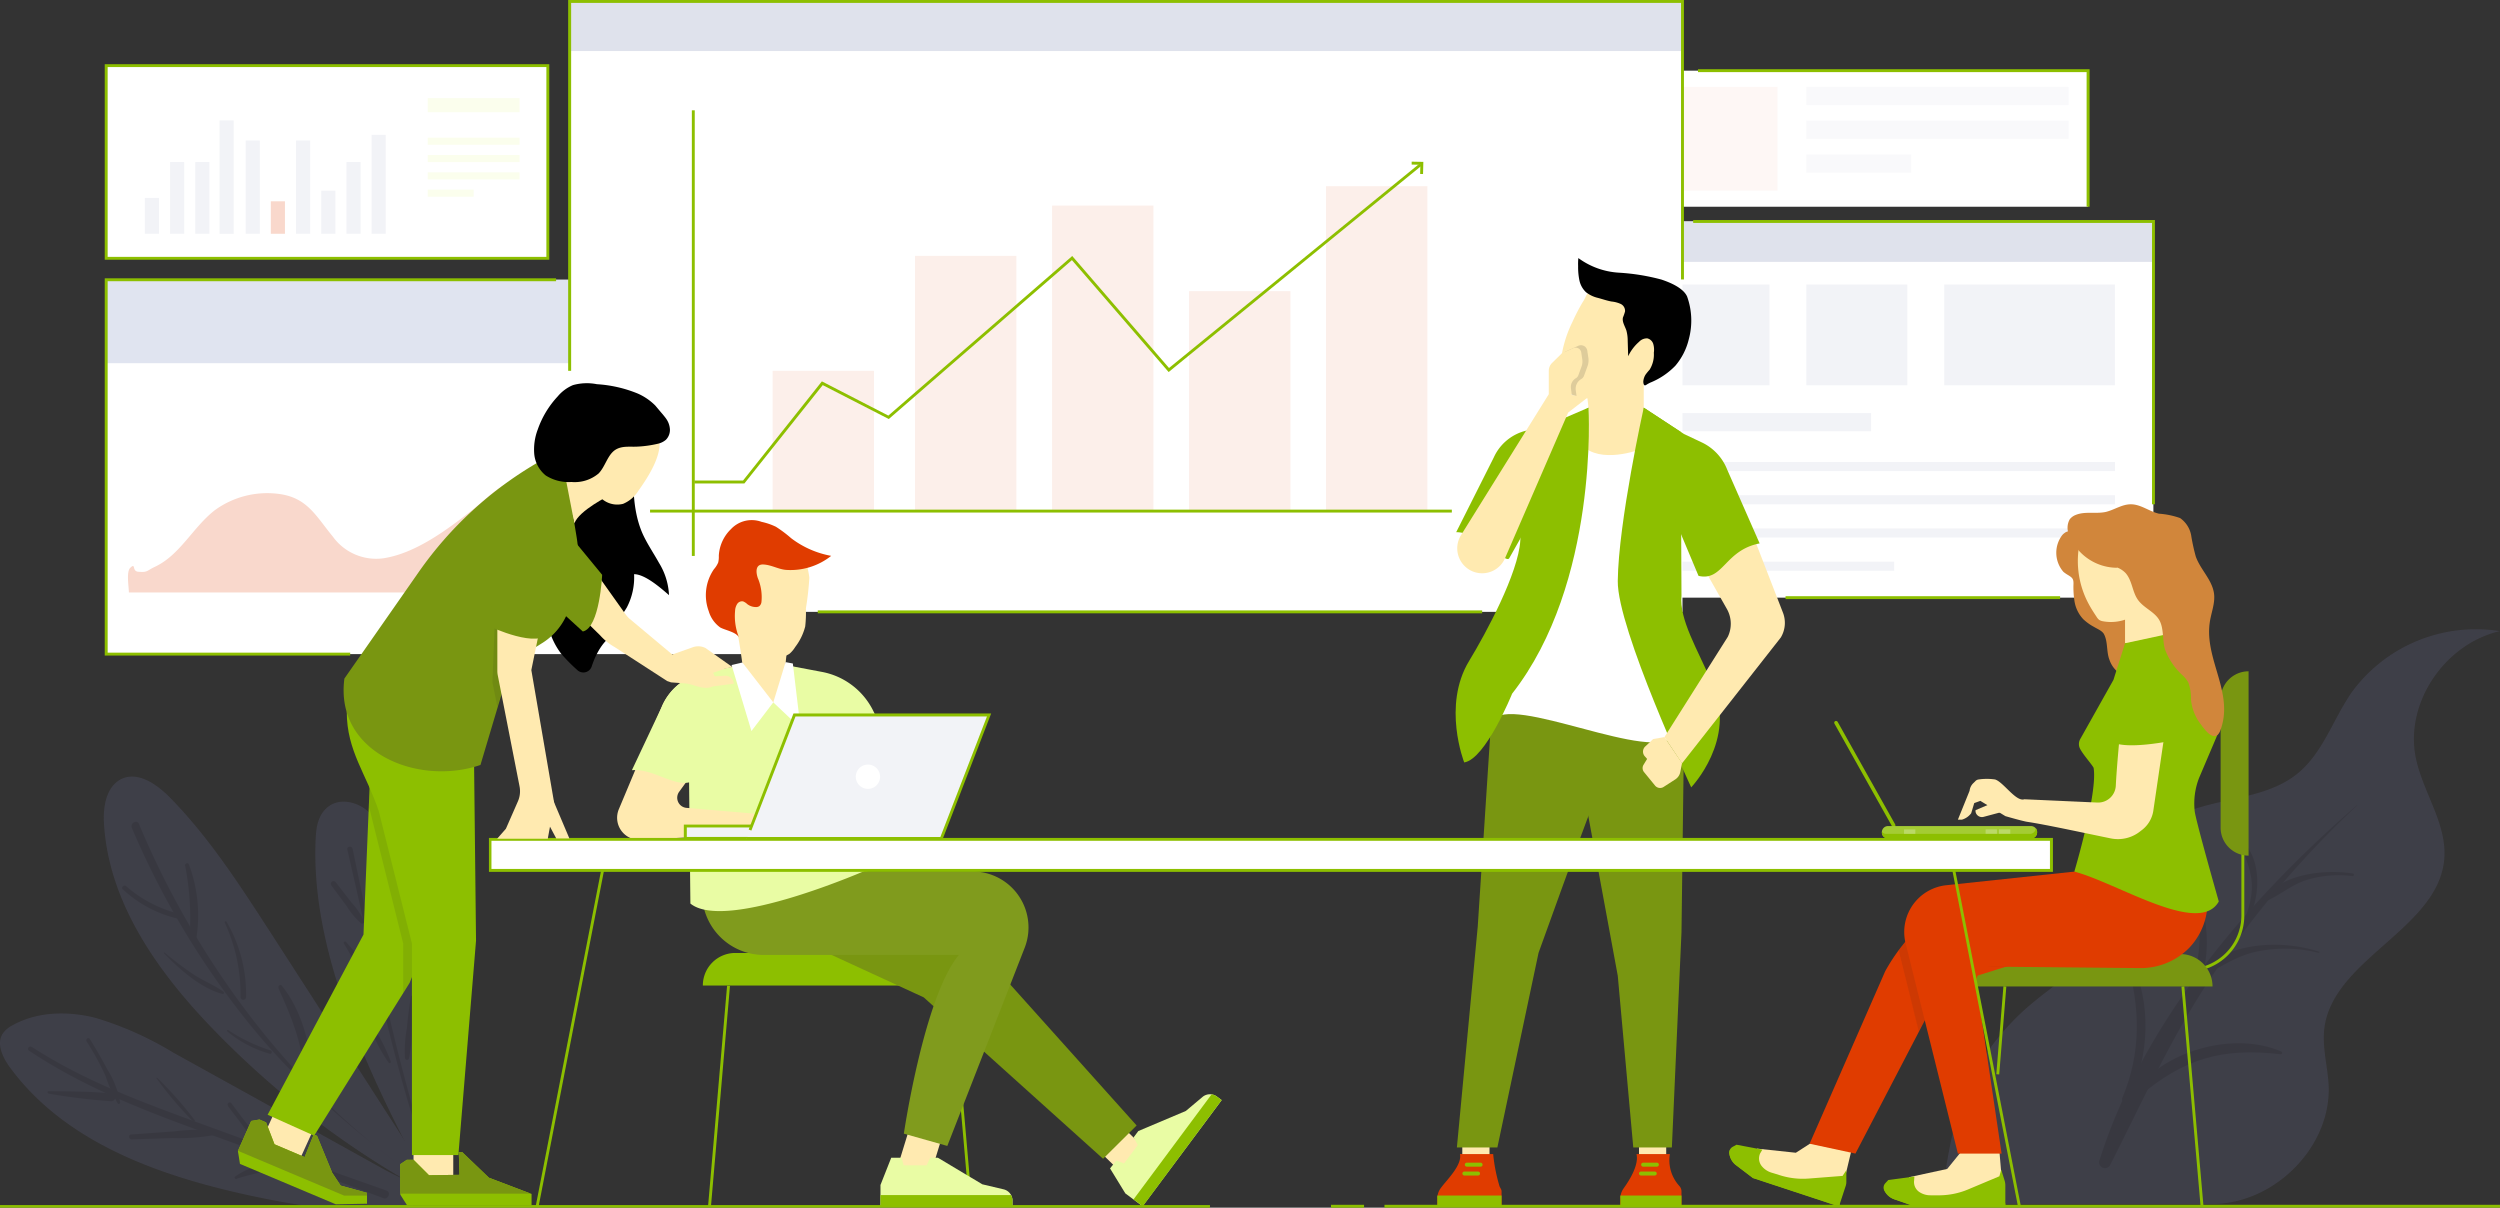 <svg id="Graphics" xmlns="http://www.w3.org/2000/svg" viewBox="0 0 327.24 158.08"><rect x="0" y="0" width="327.24" height="158.08" fill="#333333" stroke="none"/><defs><style>.cls-1{fill:#fff;}.cls-2{fill:#e0e4f0;}.cls-3{fill:#f9d8cc;}.cls-4{fill:#8dbf00;}.cls-5{fill:#fef7f5;}.cls-6{fill:#f9f9fb;}.cls-7{fill:#dfe2ec;}.cls-8{fill:#f2f3f7;}.cls-9{fill:#fcefea;}.cls-10{fill:#fbfeed;}.cls-11{opacity:0.15;}.cls-12{fill:#8184c4;}.cls-13{fill:#575a8f;}.cls-14{fill:#ffeab0;}.cls-15{fill:#e03c00;}.cls-16{fill:#799611;}.cls-17{fill:#231f20;}.cls-18{fill:#a4cc33;}.cls-19{fill:#bbd966;}.cls-20{opacity:0.1;}.cls-21{fill:#d1863b;}.cls-22{fill:#809b1d;}.cls-23{fill:#e9fca4;}</style></defs><title>head-home</title><g id="Layer_6" data-name="Layer 6"><rect class="cls-1" x="13.9" y="36.62" width="83.1" height="49"/><rect class="cls-2" x="13.9" y="36.62" width="83.1" height="10.92"/><path class="cls-3" d="M16.87,77.55H92.09c-.12,0,.19-17.86,0-19.66-2.74,1.44-4.82,4.19-7.72,5.62a13.09,13.09,0,0,1-7.76,1.42c-2.45-.41-4.44-2.26-7-2.42-3.26-.22-5.47,2.44-7.8,4.26-3.27,2.56-7.42,5.67-11.64,6.31a7,7,0,0,1-6.61-2.85c-2.19-2.65-3.3-5.06-7-5.57a11.66,11.66,0,0,0-8.45,2.13c-2.85,2.22-4.55,5.86-7.81,7.39-1.16.55-.94.76-2.21.66-.84-.07-.3-1.2-1-.55C16.49,74.76,16.87,76.83,16.87,77.55Z"/><polygon class="cls-4" points="45.84 85.81 13.71 85.81 13.71 36.43 72.79 36.43 72.79 36.81 14.09 36.81 14.09 85.43 45.84 85.43 45.84 85.81"/><rect class="cls-1" x="216.53" y="9.25" width="56.79" height="17.81"/><rect class="cls-5" x="219.06" y="11.37" width="13.61" height="13.58"/><rect class="cls-6" x="236.44" y="11.37" width="34.33" height="2.39"/><rect class="cls-6" x="236.44" y="15.79" width="34.33" height="2.39"/><rect class="cls-6" x="236.44" y="20.22" width="13.73" height="2.39"/><polygon class="cls-4" points="273.52 27.06 273.13 27.06 273.13 9.44 222.26 9.44 222.26 9.06 273.52 9.06 273.52 27.06"/><rect class="cls-1" x="213.48" y="28.99" width="68.39" height="49.24"/><rect class="cls-7" x="213.48" y="28.99" width="68.39" height="5.29"/><rect class="cls-1" x="216.91" y="30.43" width="2.86" height="2.41"/><polygon class="cls-4" points="282.07 66.01 281.69 66.01 281.69 29.18 221.63 29.18 221.63 28.8 282.07 28.8 282.07 66.01"/><rect class="cls-4" x="233.72" y="78.04" width="35.94" height="0.38"/><rect class="cls-8" x="218.4" y="37.24" width="13.22" height="13.19" transform="translate(450.02 87.67) rotate(180)"/><rect class="cls-8" x="236.45" y="37.24" width="13.22" height="13.19" transform="translate(486.11 87.67) rotate(180)"/><rect class="cls-8" x="254.5" y="37.24" width="22.34" height="13.19" transform="translate(531.33 87.67) rotate(180)"/><rect class="cls-8" x="218.3" y="54.07" width="26.62" height="2.38"/><rect class="cls-8" x="218.03" y="60.47" width="58.81" height="1.19"/><rect class="cls-8" x="218.03" y="64.82" width="58.81" height="1.19"/><rect class="cls-8" x="218.27" y="69.17" width="58.81" height="1.19"/><rect class="cls-8" x="218.52" y="73.52" width="29.42" height="1.19"/><rect class="cls-1" x="74.57" y="0.19" width="145.66" height="79.9"/><rect class="cls-9" x="101.13" y="48.54" width="13.27" height="18.36"/><rect class="cls-9" x="119.77" y="33.49" width="13.27" height="33.36"/><rect class="cls-9" x="137.71" y="26.91" width="13.27" height="39.93"/><rect class="cls-9" x="155.64" y="38.11" width="13.27" height="28.74"/><rect class="cls-9" x="173.57" y="24.37" width="13.27" height="42.48"/><rect class="cls-4" x="107.04" y="79.9" width="86.97" height="0.38"/><rect class="cls-4" x="90.56" y="14.44" width="0.38" height="58.33"/><rect class="cls-4" x="85.09" y="66.71" width="104.95" height="0.38"/><polygon class="cls-4" points="97.44 63.28 90.88 63.28 90.88 62.9 97.26 62.9 107.58 49.92 116.28 54.4 140.35 33.51 153.02 48.17 185.81 21.42 186.05 21.71 152.97 48.7 140.31 34.05 116.34 54.85 107.69 50.41 97.44 63.28"/><rect class="cls-7" x="74.57" y="0.19" width="145.66" height="6.49"/><polygon class="cls-4" points="186.27 22.78 185.89 22.77 185.92 21.57 184.78 21.54 184.78 21.16 186.31 21.19 186.27 22.78"/><polygon class="cls-4" points="74.76 48.54 74.37 48.54 74.37 0 220.42 0 220.42 36.58 220.04 36.58 220.04 0.38 74.76 0.38 74.76 48.54"/><rect class="cls-1" x="13.9" y="8.59" width="57.81" height="25.25"/><path class="cls-4" d="M71.9,34H13.71V8.4H71.9Zm-57.81-.38H71.52V8.78H14.09Z"/><rect class="cls-8" x="18.96" y="25.91" width="1.85" height="4.69"/><rect class="cls-8" x="22.26" y="21.21" width="1.85" height="9.39"/><rect class="cls-8" x="25.56" y="21.21" width="1.85" height="9.39"/><rect class="cls-8" x="28.74" y="15.76" width="1.85" height="14.85"/><rect class="cls-8" x="32.16" y="18.39" width="1.85" height="12.21"/><rect class="cls-3" x="35.45" y="26.35" width="1.85" height="4.25"/><rect class="cls-8" x="38.75" y="18.39" width="1.85" height="12.21"/><rect class="cls-8" x="42.05" y="24.96" width="1.85" height="5.64"/><rect class="cls-8" x="45.35" y="21.21" width="1.85" height="9.39"/><rect class="cls-8" x="48.64" y="17.65" width="1.85" height="12.95"/><rect class="cls-10" x="55.99" y="12.84" width="12.02" height="1.85"/><rect class="cls-10" x="55.99" y="18.02" width="12.02" height="0.93"/><rect class="cls-10" x="55.99" y="20.29" width="12.02" height="0.93"/><rect class="cls-10" x="55.99" y="22.56" width="12.02" height="0.93"/><rect class="cls-10" x="55.99" y="24.82" width="6.01" height="0.93"/><g class="cls-11"><path class="cls-12" d="M35.37,122c-4-6.17-8-12.39-13.14-17.62-1.7-1.72-4.15-3.44-6.33-2.42-2,1-2.42,3.61-2.29,5.82.6,10.4,7.1,19.53,14.35,27a116.61,116.61,0,0,0,27.72,21.16l1.78.34C50,144.69,42.82,133.54,35.37,122Z"/><path class="cls-13" d="M54,153.69c-15.87-11.14-28.38-28.07-35.81-45.84-.26-.63-1.2-.1-.93.53a108.51,108.51,0,0,0,15.14,25.35c6.26,7.81,13.59,14.05,21.57,20,0,0,.06,0,0-.06Z"/><path class="cls-13" d="M16.08,116.41a15.76,15.76,0,0,0,7.21,3.84.33.33,0,0,0,.18-.64A16.45,16.45,0,0,1,16.52,116c-.3-.26-.73.17-.44.44Z"/><path class="cls-13" d="M21.49,124.81c2,2.06,4.83,4.58,7.65,5.3.18,0,.26-.18.12-.29-1.16-.85-2.55-1.39-3.77-2.17a41.16,41.16,0,0,1-3.91-2.94.07.07,0,1,0-.09.1Z"/><path class="cls-13" d="M29.74,135a15,15,0,0,0,5.56,2.93c.28.09.4-.36.12-.44a21.66,21.66,0,0,1-5.55-2.66c-.1-.06-.22.09-.13.17Z"/><path class="cls-13" d="M24.24,113.35a35.83,35.83,0,0,1,.57,9.36c-.06.59.84.59.91,0a19,19,0,0,0-1-9.58c-.14-.3-.55-.07-.51.21Z"/><path class="cls-13" d="M29.42,120.77a22.35,22.35,0,0,1,2.06,9.79.37.37,0,0,0,.73,0,18.78,18.78,0,0,0-2.57-9.93.13.13,0,0,0-.22.13Z"/><path class="cls-13" d="M36.44,129.35c1.71,3.77,3.08,7.05,3.36,11.24.05.69,1.12.71,1.08,0-.28-4-1.45-8.45-4-11.58-.2-.24-.53.07-.42.32Z"/><path class="cls-12" d="M50.49,153.19q-13.89-7.71-27.8-15.4a43.62,43.62,0,0,0-10.21-4.56c-3.62-.91-7.65-.83-10.88,1a3.44,3.44,0,0,0-1.2,1c-.93,1.35-.06,3.18.91,4.5C9,150.2,22.46,154.48,35.19,157c7.59,1.48,15.71,2.48,22.85-.5A61.91,61.91,0,0,1,50.49,153.19Z"/><path class="cls-13" d="M3.79,137.53c6.65,4.44,14,7.44,21.52,10.18,8.29,3,16.61,6,24.87,9.13.64.24,1.06-.77.41-1-8-2.79-16-5.73-23.93-8.62-7.77-2.82-15.53-5.67-22.5-10.18-.33-.22-.71.26-.37.49Z"/><path class="cls-13" d="M6.33,143.15a81.53,81.53,0,0,0,8.21,1c.65,0,.81-.94.14-1-2.74-.31-5.55-.28-8.31-.32-.18,0-.23.26,0,.29Z"/><path class="cls-13" d="M17.25,149.14l5.36-.17a25.66,25.66,0,0,0,5.33-.38.32.32,0,0,0,0-.64,24.86,24.86,0,0,0-5.1.14l-5.67.41c-.41,0-.33.65.08.64Z"/><path class="cls-13" d="M31,154.29a28.36,28.36,0,0,1,4.53-1.06c1.27-.14,2.64.17,3.86-.15.34-.09.24-.53,0-.66-1.19-.66-3.17-.36-4.46-.11A10.13,10.13,0,0,0,30.79,154c-.19.13,0,.39.19.33Z"/><path class="cls-13" d="M11.34,136.33a35.1,35.1,0,0,1,2.47,4.5,19.94,19.94,0,0,0,1.61,3.62c.1.14.32,0,.31-.13A12,12,0,0,0,14.06,140Q13,138,11.76,136c-.19-.28-.6,0-.42.32Z"/><path class="cls-13" d="M20.48,141.14a47.73,47.73,0,0,0,4.82,5.68c.12.11.27-.07.19-.19a48.79,48.79,0,0,0-4.92-5.56c-.05,0-.14,0-.09.07Z"/><path class="cls-13" d="M29.85,144.8c.83,1.12,1.72,2.21,2.51,3.36A9.43,9.43,0,0,0,34.64,151a.22.22,0,0,0,.33-.26,9.78,9.78,0,0,0-2.13-3c-.89-1.08-1.71-2.22-2.56-3.33a.27.27,0,0,0-.43.33Z"/><path class="cls-12" d="M48.19,106.23c-1.39-1.28-3.67-1.8-5.18-.67s-1.65,3-1.71,4.69c-.54,15.56,7.84,32,15.1,45.73l1.58.42c-1.15-15.26-2.33-30.7-7.12-45.23A11.28,11.28,0,0,0,48.19,106.23Z"/><path class="cls-13" d="M55.84,151.12c-4.08-13.12-6.88-26.53-9.68-40-.09-.45-.81-.36-.7.08,3.13,13.35,5.66,27,10.17,40,0,.14.25,0,.21-.09Z"/><path class="cls-13" d="M43.37,115.9l2,2.7a10.05,10.05,0,0,0,1.89,2.26.26.26,0,0,0,.39-.3A9.7,9.7,0,0,0,46,118.13c-.69-.89-1.37-1.78-2.06-2.66a.35.35,0,0,0-.56.43Z"/><path class="cls-13" d="M45,123.49c1.18,1.91,2.29,4.25,3.86,5.87a.16.16,0,0,0,.27-.16c-.58-2.18-2.38-4.28-3.85-5.92a.18.18,0,0,0-.28.21Z"/><path class="cls-13" d="M47.47,132.76a16.32,16.32,0,0,0,1.71,3.42,18.55,18.55,0,0,0,1.68,2.9.16.16,0,0,0,.28-.16,22.61,22.61,0,0,0-1.63-3.45,14.26,14.26,0,0,0-1.63-2.94.24.24,0,0,0-.41.23Z"/><path class="cls-13" d="M51.19,119.76a14.36,14.36,0,0,0-1.69,4c-.28,1.07-.74,2.65-.31,3.71a.25.25,0,0,0,.45,0c.48-1,.36-2.41.59-3.51a25.73,25.73,0,0,1,1.25-4c.07-.17-.19-.34-.29-.17Z"/><path class="cls-13" d="M53.79,130.44c-.24,1.4-.41,2.79-.54,4.21a16,16,0,0,0-.24,3.84c0,.26.44.35.52.08a17.84,17.84,0,0,0,.39-4.07c.08-1.36.13-2.7.11-4.06,0-.15-.22-.14-.24,0Z"/></g><g class="cls-11"><path class="cls-12" d="M254.11,157.59c1.17-10,2.72-17.41,10-24.57,3.42-3.37,7.95-5.72,10.65-9.65,3.3-4.78,3.56-11.44,8.08-15.17,4.86-4,12.64-2.9,17.64-6.74,3.57-2.73,4.87-7.32,7.43-10.95a20.14,20.14,0,0,1,19.3-7.9c-7.29,1.71-12.43,9.46-11,16.55.92,4.54,4.13,8.69,3.73,13.3-.78,9.15-14.63,13.07-15.7,22.2-.29,2.49.46,5,.57,7.47.32,7.76-6.69,15.12-14.74,15.46Z"/><path class="cls-13" d="M308.56,105.41a128.61,128.61,0,0,0-19.12,22.51c-5.27,7.89-9,16.27-13.26,24.64a.77.77,0,0,1-1.4-.57c5.61-18,19.5-34.29,33.76-46.61,0,0,0,0,0,0Z"/><path class="cls-13" d="M307.94,114.68a14.49,14.49,0,0,0-5.93.48c-2,.62-3.39,1.89-5.24,2.74-.2.09-.49-.12-.34-.33,2.27-3.23,7.94-3.81,11.56-3.23.2,0,.15.36-.05.34Z"/><path class="cls-13" d="M303.47,124.72a18,18,0,0,0-8.35-.1c-2.52.6-4.48,2-6.72,3.13a.37.37,0,0,1-.45-.57c3.74-3.89,10.68-4.21,15.57-2.62a.08.08,0,1,1,0,.16Z"/><path class="cls-13" d="M298.53,138c-7.68-.9-12.76.59-18.55,5.56-.35.3-1-.09-.67-.5,3.76-5.5,13.07-8.16,19.32-5.41.17.08.09.38-.1.35Z"/><path class="cls-13" d="M293.62,110.17c3.09,3.26,2,9.74-1,12.71-.11.11-.31,0-.22-.17a11.78,11.78,0,0,0,2.36-6.36c.07-2.24-.83-3.91-1.5-6a.23.23,0,0,1,.39-.21Z"/><path class="cls-13" d="M287.85,117.5c1.58,4.22,1.41,9.83-1.14,13.68-.13.19-.47.07-.39-.16,1.48-4.7,2.14-8.49,1.12-13.41a.21.21,0,0,1,.41-.11Z"/><path class="cls-13" d="M278.94,125.57c2.75,5.92,2.37,12.49-.21,18.4-.23.54-1.16.31-.93-.25,2.5-5.93,2.36-11.83.59-17.92-.09-.31.41-.54.55-.23Z"/></g><rect class="cls-14" x="191.42" y="147.04" width="3.56" height="5.41" transform="translate(386.39 299.49) rotate(180)"/><path class="cls-15" d="M195.45,151.06a21.8,21.8,0,0,0,.82,4.18c.08.24.28.44.28.69v2h-8.41v-1.06a2.26,2.26,0,0,1,.45-1.35c.71-1,2.84-3,2.51-4.46Z"/><path class="cls-4" d="M195.43,151.06h0v.05A.43.43,0,0,0,195.43,151.06Z"/><path class="cls-4" d="M196.55,156.49v1.44h-8.41v-1.06a2.43,2.43,0,0,1,0-.38Z"/><path class="cls-4" d="M192,152.71h1.8a.25.25,0,0,0,.26-.26h0a.26.26,0,0,0-.26-.26H192a.26.26,0,0,0-.26.26h0A.26.26,0,0,0,192,152.71Z"/><path class="cls-4" d="M191.67,153.87h1.8a.26.26,0,0,0,.26-.26h0a.26.26,0,0,0-.26-.26h-1.8a.26.26,0,0,0-.25.26h0A.26.26,0,0,0,191.67,153.87Z"/><rect class="cls-14" x="214.54" y="147.04" width="3.56" height="5.41" transform="translate(432.64 299.49) rotate(180)"/><path class="cls-16" d="M208.39,105.59c-1,2.45-7,19.13-7,19.13L196,150.2h-5.3l2.73-28.91,2-30.7L206.88,92,209,102.22Z"/><polygon class="cls-16" points="220.43 96.37 220.1 122.02 218.84 150.2 213.79 150.2 211.76 127.73 206.88 101.28 206.88 91.95 219.47 93.11 220.43 96.37"/><path class="cls-14" d="M207.59,59.61h7.57v-10h-8.28C208.8,52.13,207.59,59.61,207.59,59.61Z"/><path class="cls-1" d="M219.47,95.21c-.25,5.91-19.35-3.61-23.51-1.4l5-34.73s4.62-1.84,6.58-.4c2.7,2,7.57,0,7.57,0l3.4,1.35S219.68,90.17,219.47,95.21Z"/><path class="cls-4" d="M207.93,53.36s1.37,22.93-10,37.44c0,0-3.46,8.57-6.27,9,0,0-2.92-7.43.65-13.3,2.2-3.61,6.44-11.51,6.69-15.72l.72-12.09Z"/><path class="cls-4" d="M215.16,53.36s-3.32,15-3.4,22.7c-.07,6.23,9.61,27,9.61,27s6-6.24,2.83-13.46c-2.08-4.75-4.4-8.51-4.1-11.64L220,56.54Z"/><path class="cls-14" d="M204.25,47.75a15.89,15.89,0,0,1,1.57-5.6,26.48,26.48,0,0,1,1.31-2.54,5.24,5.24,0,0,0,.47-.87,1.09,1.09,0,0,1,.89-.62,3.1,3.1,0,0,1,1.13.13,21.35,21.35,0,0,1,4.54,1.42,8,8,0,0,1,1.58.92,4.72,4.72,0,0,1,1.56,2.15,8.47,8.47,0,0,1,0,4.55,3.75,3.75,0,0,1-.33,1.08,4,4,0,0,1-1.66,1.45c-.85.48-1.71,1-2.59,1.39a9.68,9.68,0,0,1-1.59.66,10,10,0,0,1-3,.25,4.8,4.8,0,0,1-2.32-.46,3.06,3.06,0,0,1-1.31-1.72A6,6,0,0,1,204.25,47.75Z"/><path d="M206.6,33.78a9.94,9.94,0,0,0,5.26,1.91,27.72,27.72,0,0,1,5.6.9c1.11.37,2.84,1.07,3.37,2.21a9.33,9.33,0,0,1,.22,5.63,8.34,8.34,0,0,1-1.75,3.44A9.5,9.5,0,0,1,216,50.09l-.31.16a1.86,1.86,0,0,1-.33.19c-.21.05-.26-.32-.26-.48a2,2,0,0,1,.29-.91,7,7,0,0,1,.54-.66,3.74,3.74,0,0,0,.55-2.22,2.69,2.69,0,0,0-.07-1.13,1.07,1.07,0,0,0-.79-.75,1.41,1.41,0,0,0-1.07.45,5.77,5.77,0,0,0-1.43,1.89l-.06-2a5.17,5.17,0,0,0-.17-1.36c-.19-.58-.59-1.14-.45-1.72a6,6,0,0,0,.27-.78,1,1,0,0,0-.6-1,3.74,3.74,0,0,0-1.16-.3c-.61-.11-1.2-.32-1.8-.48a4,4,0,0,1-1.56-.75,3,3,0,0,1-.86-1.58,8.5,8.5,0,0,1-.16-1.82A8.1,8.1,0,0,1,206.6,33.78Z"/><path class="cls-14" d="M229.31,69.7l4.07,10.49a3.7,3.7,0,0,1-.29,3.27L220.17,99.92l-2.3-3.44,8.29-13.12a3.93,3.93,0,0,0-.08-3.58l-4-7.06A5.8,5.8,0,0,0,229.31,69.7Z"/><path class="cls-14" d="M217.87,96.48l-1.48.26-1,.94A.92.92,0,0,0,215.3,99l.3.34-.45.74a.83.83,0,0,0,.06,1l1.43,1.75a.85.85,0,0,0,1.1.19l1.55-1a1.49,1.49,0,0,0,.66-1l.22-1.13Z"/><path class="cls-15" d="M218.58,151.06a5,5,0,0,0,1.24,4.18,1.06,1.06,0,0,1,.28.69v2h-8v-1.06a2.26,2.26,0,0,1,.45-1.35c.71-1,2-3,1.66-4.46Z"/><path class="cls-4" d="M218.56,151.06h0v.05A.43.43,0,0,0,218.56,151.06Z"/><path class="cls-4" d="M220.1,156.49v1.44h-8v-1.06a2.43,2.43,0,0,1,0-.38Z"/><path class="cls-4" d="M215.08,152.71h1.8a.26.26,0,0,0,.26-.26h0a.26.26,0,0,0-.26-.26h-1.8a.26.26,0,0,0-.26.26h0A.26.26,0,0,0,215.08,152.71Z"/><path class="cls-4" d="M214.8,153.87h1.8a.26.26,0,0,0,.26-.26h0a.26.26,0,0,0-.26-.26h-1.8a.26.26,0,0,0-.26.26h0A.26.26,0,0,0,214.8,153.87Z"/><path class="cls-4" d="M215.16,53.36l5.27,3.45,2.35,1.11a6.61,6.61,0,0,1,3.31,3.57l4.24,9.64c-4.58.88-4.77,5-8,4.25l-4.68-11.15-2.46-5.55Z"/><path class="cls-4" d="M207.93,53.36l-5.28,2.27-3,.77a6.27,6.27,0,0,0-4.12,3.48l-4.92,9.78c3.15,0,6.43,4.22,6.94,3.41l6-10.61Z"/><g class="cls-11"><path class="cls-17" d="M206.26,51.08a1.47,1.47,0,0,1,.73-1.47h0a.79.79,0,0,0,.35-.42l.47-1.29a2.22,2.22,0,0,0,.11-1l-.15-1a.84.84,0,0,0-1.17-.64l-1.7.77-1.05,1h0a7,7,0,0,0,.23,2.69,3.4,3.4,0,0,0,1.46,1.92,3.73,3.73,0,0,0,.84.32Z"/></g><path class="cls-14" d="M191.24,70.05,202.73,51.6V48.51a1.42,1.42,0,0,1,.43-1l1.29-1.27,1.53-.68a.74.74,0,0,1,1,.57l.13.89a1.92,1.92,0,0,1-.09.95l-.42,1.15a.77.77,0,0,1-.31.38h0a1.32,1.32,0,0,0-.66,1.32l.11.87,2,.4L205.27,54,197,73.07a3.26,3.26,0,0,1-4.38,1.66h0A3.27,3.27,0,0,1,191.24,70.05Z"/><rect class="cls-4" x="243.86" y="93.37" width="0.48" height="15.89" rx="0.24" transform="translate(-18.36 132.38) rotate(-29.29)"/><path class="cls-18" d="M265.85,109.74H247.13a.8.8,0,0,1-.8-.81h0a.8.8,0,0,1,.8-.8h18.72a.8.8,0,0,1,.8.8h0A.8.8,0,0,1,265.85,109.74Z"/><path class="cls-4" d="M266.65,108.88a.73.73,0,0,0-.18-.48.76.76,0,0,1-.75.75H246.89a.7.7,0,0,1-.56-.28h0V109a.75.75,0,0,0,.74.75H265.9a.76.76,0,0,0,.75-.75Z"/><rect class="cls-19" x="259.91" y="108.56" width="1.48" height="0.57"/><rect class="cls-19" x="261.66" y="108.56" width="1.48" height="0.57"/><rect class="cls-19" x="249.23" y="108.57" width="1.48" height="0.57"/><path class="cls-4" d="M286.39,127.19v-.38a7,7,0,0,0,7-7V91h.38v28.81A7.34,7.34,0,0,1,286.39,127.19Z"/><path class="cls-16" d="M261.83,124.88h23.54a4.24,4.24,0,0,1,4.24,4.24v0a0,0,0,0,1,0,0h-32a0,0,0,0,1,0,0v0A4.24,4.24,0,0,1,261.83,124.88Z"/><path class="cls-16" d="M294.33,87.87V112h0a3.66,3.66,0,0,1-3.66-3.66V91.53a3.66,3.66,0,0,1,3.66-3.66Z"/><polygon class="cls-4" points="261.69 140.64 261.31 140.61 262.24 129.1 262.62 129.14 261.69 140.64"/><rect class="cls-4" x="286.8" y="129.07" width="0.38" height="28.83" transform="translate(-11.38 25.46) rotate(-4.98)"/><polygon class="cls-14" points="238.16 148.9 235.07 150.89 229.99 150.35 229.44 153 240.87 156.77 242.41 150.3 238.16 148.9"/><path class="cls-4" d="M230.69,150.48l-3.39-.64-.51.28a.86.86,0,0,0-.43.82v0a2.26,2.26,0,0,0,.88,1.56l2.21,1.68,11.27,3.72.86-2.62a1.72,1.72,0,0,0,.1-.6l0-1.51-.49.75-4.49.35a9.91,9.91,0,0,1-3.63-.41l-1.23-.38a2.64,2.64,0,0,1-1.25-.86h0a1.59,1.59,0,0,1-.19-1.65Z"/><path class="cls-4" d="M227.37,152.16a2.28,2.28,0,0,1-.88-1.56v0a.85.85,0,0,1,0-.16.89.89,0,0,0-.13.53v0a2.26,2.26,0,0,0,.88,1.56l2.21,1.68,11.27,3.72.12-.37-11.27-3.71Z"/><path class="cls-15" d="M264.61,125.9l-10.36,3.24L242.87,151l-6-1.29,9.9-22.59a24.4,24.4,0,0,1,10.39-10l3.39,0Z"/><polygon class="cls-14" points="257.19 150.16 254.88 153.01 249.89 154.09 250.19 156.78 262.23 156.78 261.67 150.16 257.19 150.16"/><path class="cls-4" d="M250.59,154l-3.42.46-.4.43a.84.84,0,0,0-.14.91v0A2.28,2.28,0,0,0,248,157l2.62.91h11.87v-2.76a2.08,2.08,0,0,0-.09-.6l-.45-1.44-.24.86-4.14,1.74a9.86,9.86,0,0,1-3.59.75l-1.28,0a2.58,2.58,0,0,1-1.45-.42h0a1.57,1.57,0,0,1-.7-1.51Z"/><path class="cls-4" d="M248,156.64a2.3,2.3,0,0,1-1.33-1.21v0l0-.15a.84.84,0,0,0,0,.54v0A2.28,2.28,0,0,0,248,157l2.62.91h11.87v-.39H250.59Z"/><g class="cls-20"><path class="cls-17" d="M260.54,117.13l-3.39,0a24.41,24.41,0,0,0-8.62,7.26l2.64,10.64,3.08-5.93,3.32-1a2,2,0,0,1,2-1.54l2.87,0,2.2-.69Z"/></g><path class="cls-15" d="M277.46,110.42l-3.32,3.39-19.36,2.06a6.16,6.16,0,0,0-5.34,7.62L256.28,151H262l-3.29-22.16a2,2,0,0,1,2-2.31l19.43.19a8.9,8.9,0,0,0,6.37-2.6,8.66,8.66,0,0,0,2.13-8.33L287.08,110Z"/><path class="cls-21" d="M283.6,81.77a34.5,34.5,0,0,0-4.35-9.2A7.18,7.18,0,0,0,278,71.14a5.16,5.16,0,0,0-1.12-.68,11.27,11.27,0,0,0-5.64-1,2.29,2.29,0,0,0-.82.19,1.91,1.91,0,0,0-.47.38,3.81,3.81,0,0,0,.15,4.83,4.6,4.6,0,0,0,.58.4c.59.36.75.51.73,1.2a11.88,11.88,0,0,0,.12,2.15,4.46,4.46,0,0,0,1.16,2.44,6.5,6.5,0,0,0,1.39,1c.42.26,1,.47,1.29.9.57,1,.33,2.33.74,3.39a3.55,3.55,0,0,0,1.66,2,4.93,4.93,0,0,0,1.82.41c1.35.09,2.76.24,3.7-.9a4.46,4.46,0,0,0,.89-1.89A8.26,8.26,0,0,0,283.6,81.77Z"/><rect class="cls-14" x="278.16" y="79.38" width="5.04" height="4.8"/><path class="cls-4" d="M290.43,118s-3.11-10.9-3.16-11.89a9.23,9.23,0,0,1,.58-4.28L290.33,96c.76-2.63.15-5.53-.81-8.09l-2.38-6.31-4.05,1.54-4.93,1.06L276.64,89l-4.34,7.73a1.34,1.34,0,0,0,0,1.33c.47.85,1.41,1.86,1.74,2.43.58,3.21-2.52,13.6-2.52,13.6C277.17,115.57,287.88,122.58,290.43,118Z"/><path class="cls-14" d="M272.08,71.72c0,.26-.05.55-.07.88A11.87,11.87,0,0,0,273.37,79c.31.59.68,1.16,1.05,1.72a1.69,1.69,0,0,0,.34.41,1.27,1.27,0,0,0,.5.19,5.74,5.74,0,0,0,3.37-.39,11.14,11.14,0,0,0,1.91-1.07c.3-.19.28-.08.38-.46.19-.71.35-1.42.53-2.13.3-1.24.61-2.48.91-3.72l-1.49-3.92-6.82.33a4.62,4.62,0,0,0-1.27.65A1.56,1.56,0,0,0,272.08,71.72Z"/><path class="cls-14" d="M278.16,89.42s-1,9.2-1.21,13.42a2.32,2.32,0,0,1-2.43,2.21l-9.54-.43c-1.09.38-2.73-2.25-3.83-2.59a7.45,7.45,0,0,0-2.16,0,.7.7,0,0,0-.46.26l-.23.22a1.65,1.65,0,0,0-.49,1l-1.53,3.78.53,0a2.31,2.31,0,0,0,1.21-.84l.4-1.33.8-.29,3.28,2s2.23.65,2.89.75c2.45.36,8.07,1.59,10.94,2.17a4.67,4.67,0,0,0,3.9-1,3.92,3.92,0,0,0,1.64-2.69l2.39-16.28Z"/><path class="cls-4" d="M276.08,96.81l.63-4c.21-2,1.24-3.42,2.47-5.06h0l5.55.59h0a25,25,0,0,1,.21,6.8l-.18,1.72S277.49,98.46,276.08,96.81Z"/><g class="cls-20"><polygon class="cls-4" points="275.04 70.88 275.04 70.88 275.04 70.88 275.04 70.88"/></g><path class="cls-21" d="M289.24,81.54c.17-1.29.73-2.54.57-3.82-.23-1.81-1.78-3.15-2.39-4.87a25.21,25.21,0,0,1-.6-2.74,3.51,3.51,0,0,0-1.46-2.3,10.5,10.5,0,0,0-2.76-.57c-1.28-.3-2.39-1.24-3.7-1.23-1.14,0-2.14.73-3.26,1-1.29.28-2.7-.11-3.93.39a1.82,1.82,0,0,0-.78.56,2.27,2.27,0,0,0-.05,2.15,6.77,6.77,0,0,0,6.27,4.21l-.11-.07a3.06,3.06,0,0,1,1.2.77c.87,1,.86,2.45,1.61,3.5s2.07,1.5,2.74,2.56.44,2.59.78,3.87a8.71,8.71,0,0,0,2.38,3.5,3.89,3.89,0,0,1,.69.88,5.88,5.88,0,0,1,.35,2.22,6.24,6.24,0,0,0,1.28,3.25c.39.52,1.45,2.1,2.24,1.36a1.47,1.47,0,0,0,.33-.57C292.46,90.72,288.57,86.37,289.24,81.54Z"/><path class="cls-14" d="M260.72,105.14l-2.13.91,0,.2a.85.85,0,0,0,1.07.67l2.28-.61Z"/><rect class="cls-14" x="143.45" y="145.64" width="4.41" height="7.39" transform="translate(-62.95 149.01) rotate(-45.63)"/><rect class="cls-14" x="118.44" y="146.27" width="4.41" height="7.39" transform="translate(49.31 -28.8) rotate(17.06)"/><path class="cls-4" d="M128.57,129H92a4.25,4.25,0,0,1,4.25-4.26h28a4.25,4.25,0,0,1,4.25,4.26Z"/><rect class="cls-4" x="79.64" y="143.27" width="28.96" height="0.38" transform="translate(-56.9 224.91) rotate(-85.07)"/><rect class="cls-4" x="125.62" y="128.98" width="0.38" height="28.96" transform="translate(-11.98 11.46) rotate(-4.98)"/><polygon class="cls-16" points="93.54 117.95 120.91 130.55 144.39 151.68 148.78 147.32 128.57 124.78 108.23 110.32 93.54 117.95"/><path class="cls-22" d="M91.9,111.78v5.15A8.08,8.08,0,0,0,100,125h25.51c-4.58,5.54-7.2,23.39-7.2,23.39L124,150l10.15-26a7.33,7.33,0,0,0-6.85-9.93H109.07l.13-2.29Z"/><path class="cls-23" d="M102.83,87.05l4.76.9a9.42,9.42,0,0,1,6.72,5.11l3.9,7.91-3.9,8.78-.4,3.94s-18.9,8.38-23.54,4.58l-.22-20.16,7.14-10.43Z"/><path class="cls-14" d="M96.21,81.21s1.51,6.79,1.2,10.73h5.53s-.57-6.73.57-7.84Z"/><path class="cls-14" d="M105.94,75.62a10.4,10.4,0,0,0-1.09-3.54l-.21.1a5.06,5.06,0,0,0-4.75-1.1A6.73,6.73,0,0,0,96,74.18a8.07,8.07,0,0,0-.6,7,7.88,7.88,0,0,0,5.17,4.69,3.12,3.12,0,0,0,2.77-.29,3.77,3.77,0,0,0,.75-.89A7.44,7.44,0,0,0,105.4,82a17,17,0,0,0,.09-2.37A38.66,38.66,0,0,0,105.94,75.62Z"/><path class="cls-15" d="M103.56,70.45a16.45,16.45,0,0,0-2-1.5,8.27,8.27,0,0,0-1.87-.64,3.72,3.72,0,0,0-4,.94,5.22,5.22,0,0,0-1.6,3.49,3.32,3.32,0,0,1-.08.89,3.28,3.28,0,0,1-.56.88A6,6,0,0,0,92.77,80a4,4,0,0,0,1.5,2.13c.61.35,2.17.61,2.47,1.34a7.51,7.51,0,0,1-.52-3.51,1.81,1.81,0,0,1,.26-.88.76.76,0,0,1,.79-.36,1.74,1.74,0,0,1,.55.36,1.86,1.86,0,0,0,1.11.38.77.77,0,0,0,.45-.11.83.83,0,0,0,.29-.54,6.36,6.36,0,0,0-.47-3.13c-.28-.8-.33-1.85.74-1.79s2,.65,3,.71a8.55,8.55,0,0,0,5.86-1.84A12.26,12.26,0,0,1,103.56,70.45Z"/><polygon class="cls-1" points="101.22 91.94 102.83 86.67 103.78 86.85 104.79 95.31 101.22 91.94"/><path class="cls-14" d="M97.21,87.05l-5.06,1a7.51,7.51,0,0,0-5.53,4.47L81,105.93a2.89,2.89,0,0,0,2.67,4l20.22-1,.94-2.86-2.23.76L89.9,105.75a1.33,1.33,0,0,1-1-2.11l8.48-11.7S98.93,87.76,97.21,87.05Z"/><path class="cls-23" d="M97.21,87.05l-5.06,1a7.51,7.51,0,0,0-5.53,4.47l-3.91,8.3c3.05-.31,6.22,2.86,8.4,1.15l6.3-10S98.93,87.76,97.21,87.05Z"/><polygon class="cls-1" points="97.17 86.72 101.22 91.94 98.36 95.69 95.76 87.05 97.17 86.72"/><path class="cls-23" d="M116.66,151.54l-1.41,3.57v2.82h17.28v-.78a1.51,1.51,0,0,0-1.16-1.47l-2.79-.66-5.82-3.48h-1l-.47,1h-3l-.28-1Z"/><path class="cls-4" d="M115.25,156.43v1.5h17.28v-.78a1.46,1.46,0,0,0-.19-.72Z"/><path class="cls-23" d="M145.3,152.94l2,3.27,2.26,1.68L159.91,144l-.63-.47a1.52,1.52,0,0,0-1.87.05l-2.19,1.84L149,148.05l-.62.83.55,1-1.8,2.41-1-.39Z"/><path class="cls-4" d="M148.37,157l1.21.9L159.91,144l-.63-.47a1.45,1.45,0,0,0-.69-.28Z"/><rect class="cls-4" x="52.15" y="135.66" width="44.92" height="0.38" transform="translate(-73 183.12) rotate(-78.98)"/><rect class="cls-4" x="259.84" y="113.39" width="0.38" height="44.92" transform="translate(-21.22 52.36) rotate(-11.05)"/><rect class="cls-1" x="64.14" y="109.87" width="204.39" height="4.06"/><path class="cls-4" d="M268.72,114.12H64v-4.44H268.72Zm-204.39-.38h204v-3.68h-204Z"/><rect class="cls-8" x="89.71" y="108.12" width="12.37" height="1.62"/><path class="cls-4" d="M102.27,109.94H89.51v-2h12.76Zm-12.37-.39h12v-1.24h-12Z"/><polygon class="cls-8" points="123.22 109.75 97.75 109.75 103.99 93.58 129.47 93.58 123.22 109.75"/><polygon class="cls-4" points="123.35 109.94 97.75 109.94 97.75 109.56 123.09 109.56 129.19 93.78 104.13 93.78 98.35 108.72 98 108.58 103.86 93.39 129.74 93.39 123.35 109.94"/><path class="cls-1" d="M115.2,101.67a1.59,1.59,0,1,1-1.59-1.59A1.59,1.59,0,0,1,115.2,101.67Z"/><rect class="cls-14" x="35.04" y="145.28" width="5.57" height="5.76" transform="translate(10.93 298.69) rotate(-155.55)"/><polygon class="cls-4" points="58.88 115.72 53.61 128.66 41.12 148.66 35.03 145.92 47.58 122.33 48.77 93.58 58.88 115.72"/><polygon class="cls-4" points="41.07 148.49 41.5 148.68 43.48 153.5 44.59 155.19 48.04 156.14 48.04 157.56 43.96 157.64 31.41 152.35 31.14 150.65 32.88 146.73 33.97 146.54 34.83 146.92 35.93 149.78 39.87 151.46 41.07 148.49"/><polygon class="cls-16" points="31.15 150.64 32.88 146.73 33.97 146.54 34.83 146.92 35.93 149.78 39.87 151.46 41.07 148.49 41.5 148.68 43.48 153.5 44.59 155.19 48.04 156.14 48.04 156.5 45.04 156.5 31.15 150.64"/><rect class="cls-14" x="54.13" y="148.89" width="5.2" height="5.37" transform="translate(113.46 303.15) rotate(180)"/><polygon class="cls-4" points="60.05 150.79 60.48 150.79 64 154.16 69.58 156.28 69.58 157.73 53.26 157.73 52.4 156.38 52.4 152.38 53.26 151.81 54.13 151.81 56.15 153.83 60.15 153.78 60.05 150.79"/><polygon class="cls-16" points="54.13 151.81 56.15 153.83 60.15 153.78 60.05 150.79 60.48 150.79 64 154.16 69.48 156.25 52.4 156.25 52.4 152.38 53.26 151.81 54.13 151.81"/><path d="M86.26,73.68c-.72-1.3-1.58-2.54-2.18-3.9-1.32-3.06-1.23-6.52-1.11-9.85l-.45-1.25a9.23,9.23,0,0,0-4.34,0,3.33,3.33,0,0,0-3,2A14,14,0,0,0,73.94,63c-.83,2.12,0,4.17-.29,6.32a62.2,62.2,0,0,1-1.59,6.81,18.35,18.35,0,0,0-.54,3.12,9.64,9.64,0,0,0,1.92,6.3,22.41,22.41,0,0,0,2.11,2.14,1.15,1.15,0,0,0,1.91-.48c.63-1.92,1.81-3.84,3.2-4.19-.21-1.37.73-2.39,1.38-3.49A8.47,8.47,0,0,0,83,75.16c1.44,0,3.52,1.83,4.57,2.74A8.77,8.77,0,0,0,86.26,73.68Z"/><g class="cls-20"><path class="cls-17" d="M48.26,105.68l.18.49,4.33,17.32V130l.84-1.34,5.27-12.94L48.77,93.58Z"/></g><path class="cls-4" d="M47.13,88.77l-1.74,4.41c0,5.13,2.57,8.12,4.19,13l4.34,17.32v27.69H60l2.31-28.06L62,95.05Z"/><path class="cls-14" d="M74.37,69.84l7.55,10.62a5.72,5.72,0,0,0,.4.46L88,85.67l2.66-.94a2.13,2.13,0,0,1,1.68.09l3.52,2.49-1.07.25-1.45.51.22.46,1.32-.08a1.1,1.1,0,0,1,1.13.82l.06.22-2.78.36c-1.11.54-2.38-.24-3.45-.38l-2-.15-.5-.17-6.85-4.43a7.61,7.61,0,0,1-1.93-1.55l-5.79-5.68Z"/><path class="cls-16" d="M71.15,65.91l-2.24,10,7.38,6.75c2.22-.47,2.53-7.42,2.53-7.42Z"/><path class="cls-14" d="M79.81,64.83s-4.06,2-4.62,3.68L73.4,62.1l5.65-3.87Z"/><path class="cls-16" d="M70.24,60.63l0,0A49.08,49.08,0,0,0,54.85,74.82l-9.77,14c-1.28,9.73,9.66,14.1,17.81,11.31l3.28-11a6.68,6.68,0,0,1,2.88-3.76l1.82-1.13a8.32,8.32,0,0,0,3.24-3.61,18,18,0,0,0,1.37-10.31l-.29-1.77L73.4,59.27Z"/><g class="cls-20"><path class="cls-17" d="M67.94,69.74c-1.94.09-2.86,1.55-2.86,3.49l-.61,15.65a2.59,2.59,0,0,0,0,.48l.63,3.19,1-3.46a6.68,6.68,0,0,1,2.88-3.76l.36-.22L71.7,73.92A3.63,3.63,0,0,0,67.94,69.74Z"/></g><path class="cls-14" d="M65.1,71.59V87.85a2.94,2.94,0,0,0,.05.51L68,102.9a3.3,3.3,0,0,1-.21,2l-1.57,3.58-1.15,1.31H71.7l.85-4.62-3-17.46,3.17-15.52a3.81,3.81,0,0,0-3.94-4.39h0A3.83,3.83,0,0,0,65.1,71.59Z"/><path class="cls-16" d="M68.75,67.39c-2,.09-3.67.94-3.67,3L64.1,82s6.56,3.08,7.76.7L73.4,71.3C73.76,68.92,71.15,67.28,68.75,67.39Z"/><polygon class="cls-14" points="71.99 103.76 74.53 109.75 72.81 109.75 71.05 106.43 71.99 103.76"/><path class="cls-14" d="M78.47,56.51c1.63-1.31,5.79-2.07,7.32-.11,1.7,2.16-1,6.12-2.23,7.84a4.3,4.3,0,0,1-2,1.71,3.08,3.08,0,0,1-3.12-1A7.68,7.68,0,0,1,77,61.78a6.77,6.77,0,0,1-.28-1.41A4.67,4.67,0,0,1,78.47,56.51Z"/><path d="M80.5,58.91c-1,.7-1.27,2.16-2.14,3.06a4.85,4.85,0,0,1-3.56,1.12,5.57,5.57,0,0,1-3.36-.85,4.09,4.09,0,0,1-1.51-2.81,7.36,7.36,0,0,1,.46-3.21A12.22,12.22,0,0,1,73,51.89a5.27,5.27,0,0,1,2-1.48,6.74,6.74,0,0,1,3.13-.12,16.75,16.75,0,0,1,5.34,1.22,7.51,7.51,0,0,1,2.3,1.57c.33.39.66.79,1,1.18.14.18.29.35.42.54a2.67,2.67,0,0,1,.5,1.4,1.83,1.83,0,0,1-.52,1.36,2.4,2.4,0,0,1-1,.51,14.62,14.62,0,0,1-2.72.39C82.47,58.52,81.4,58.31,80.5,58.91Z"/><rect class="cls-4" x="-5.48" y="157.74" width="163.86" height="0.38"/><rect class="cls-4" x="181.22" y="157.7" width="154.3" height="0.38"/><rect class="cls-4" x="174.22" y="157.7" width="4.33" height="0.38"/></g></svg>